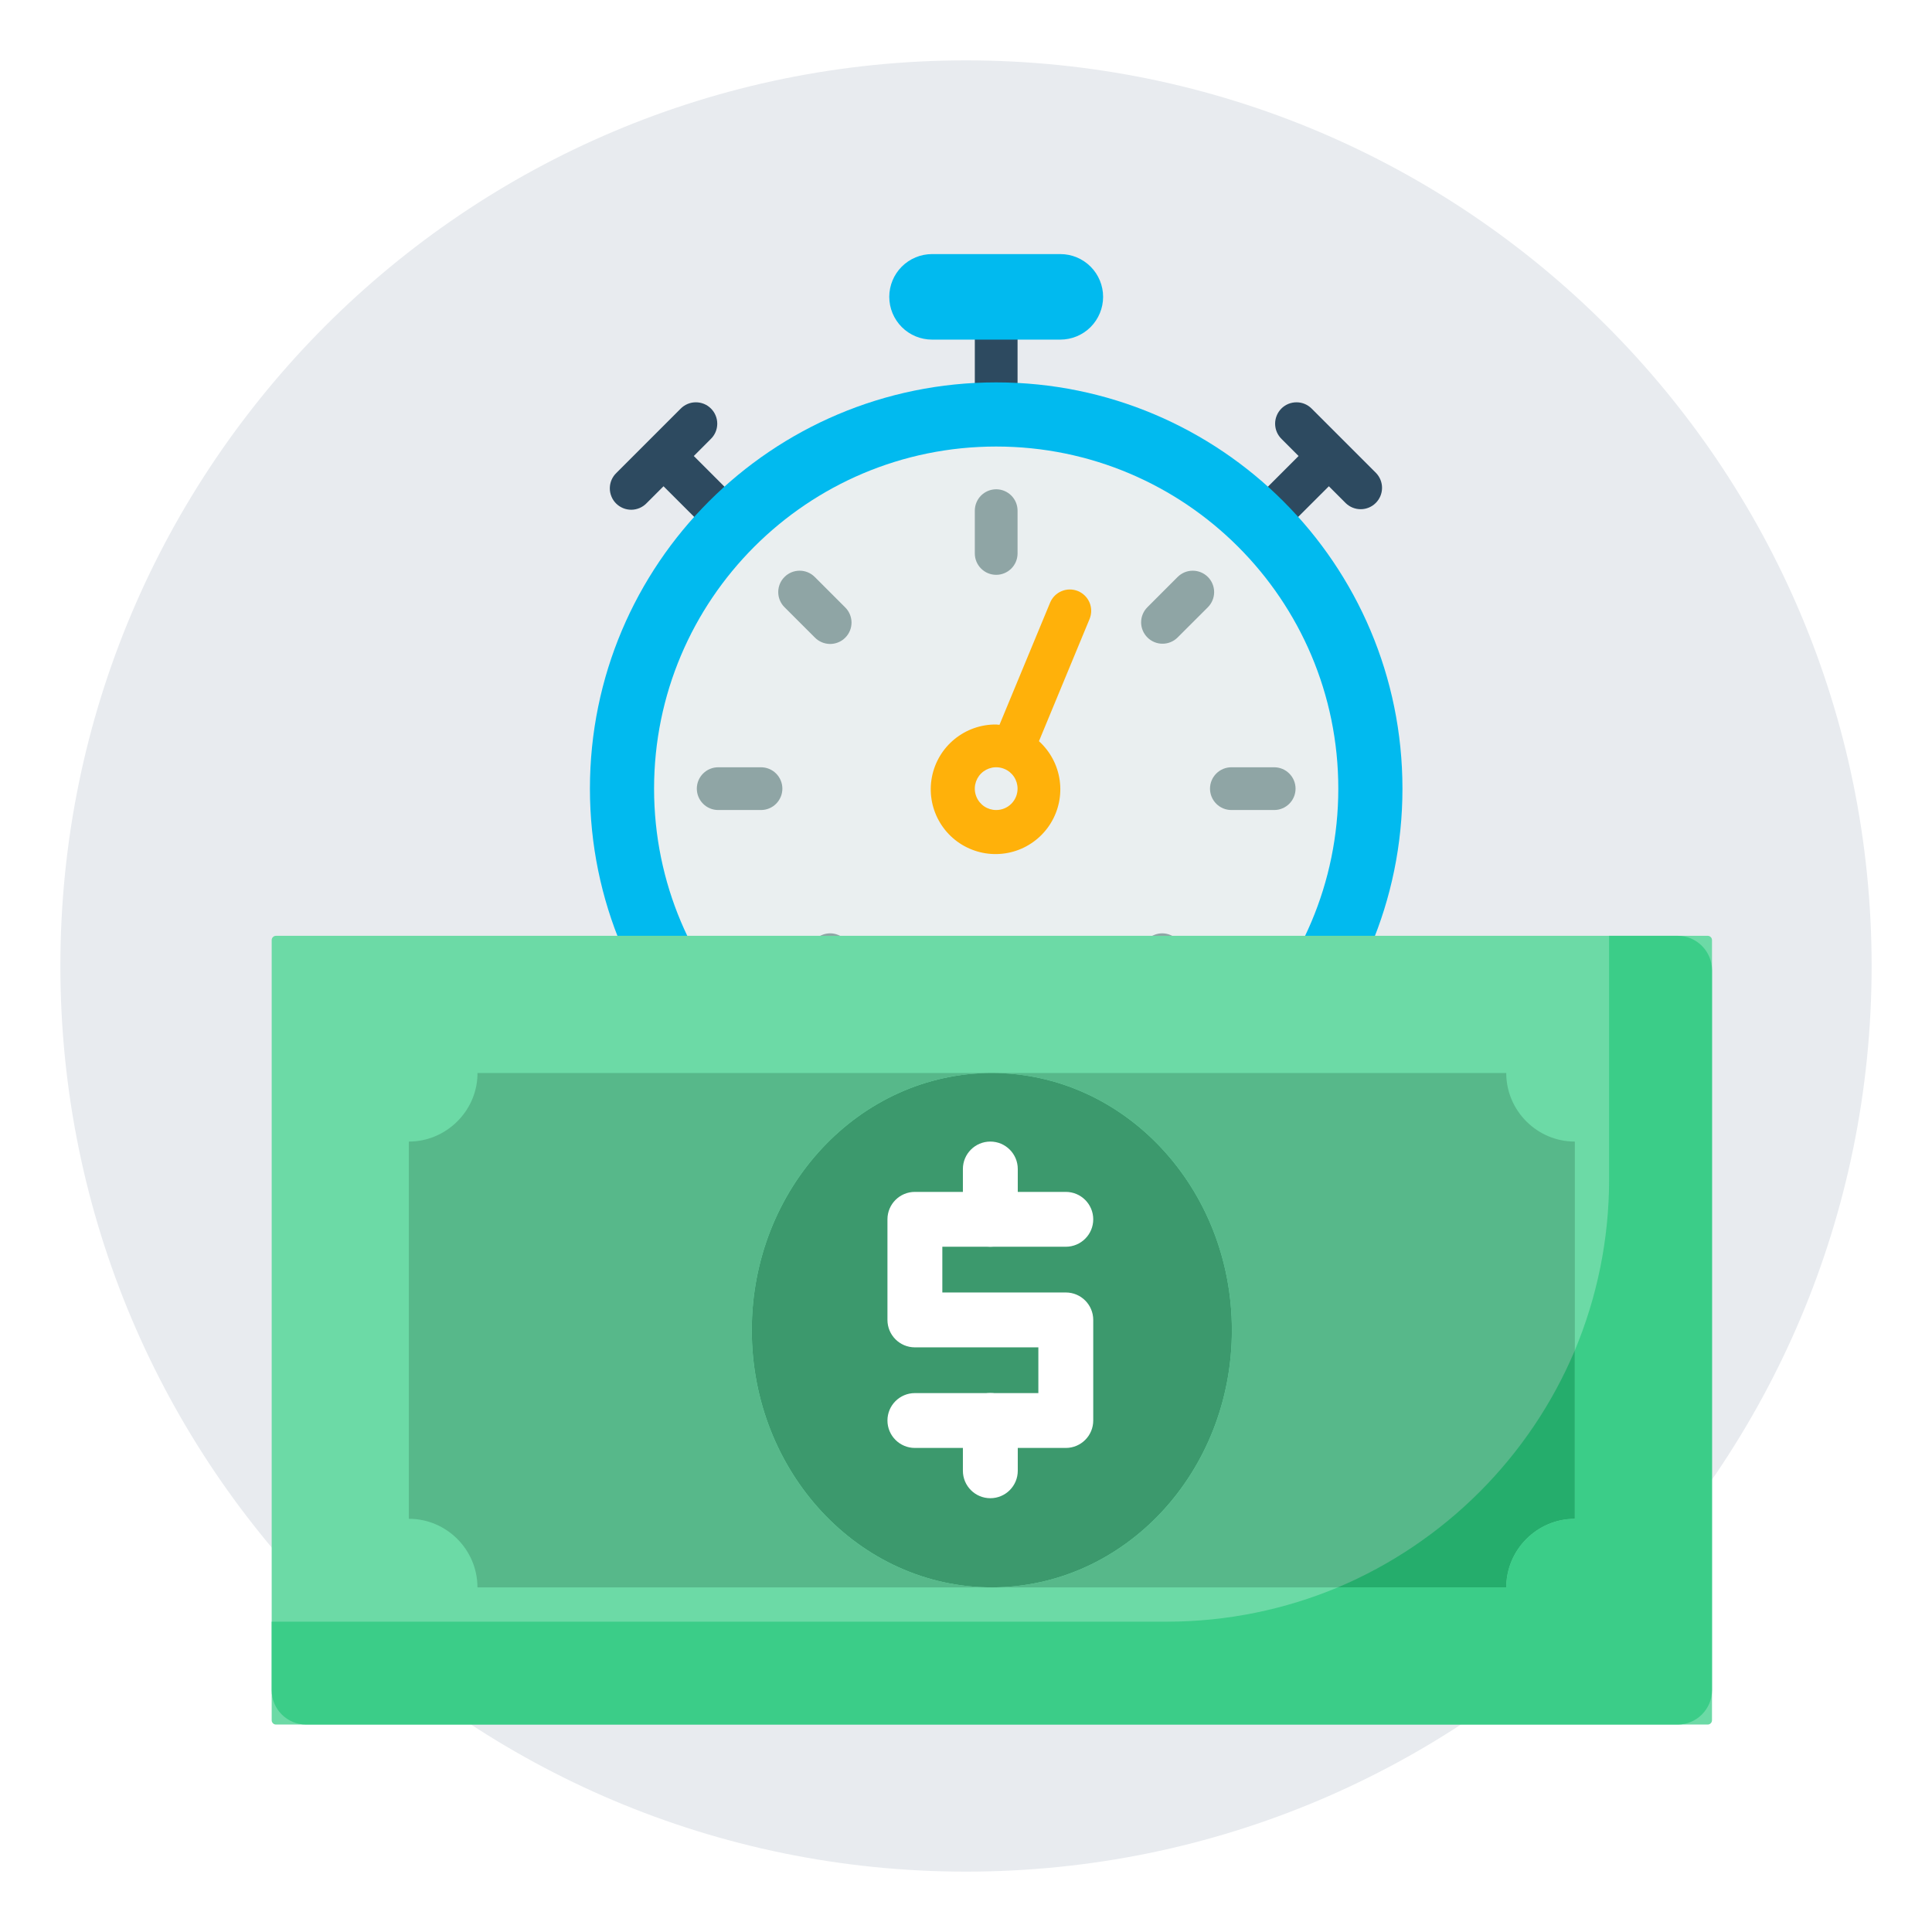 <svg width="64" height="64" viewBox="0 0 64 64" fill="none" xmlns="http://www.w3.org/2000/svg"><rect width="64" height="64" fill="white"/><path d="M62 32C62 48.569 48.569 62 32 62C15.431 62 2 48.569 2 32C2 15.431 15.431 2 32 2C48.569 2 62 15.431 62 32Z" fill="#E8EBEF"/><path d="M33 14.083C32.812 14.083 32.632 14.009 32.499 13.876C32.366 13.743 32.292 13.563 32.292 13.375V11.25C32.292 11.062 32.366 10.882 32.499 10.749C32.632 10.616 32.812 10.542 33 10.542C33.188 10.542 33.368 10.616 33.501 10.749C33.634 10.882 33.708 11.062 33.708 11.25V13.375C33.708 13.563 33.634 13.743 33.501 13.876C33.368 14.009 33.188 14.083 33 14.083Z" fill="#2D4A60"/><path d="M45.583 15.668L43.458 13.543C43.392 13.475 43.314 13.421 43.228 13.384C43.142 13.347 43.048 13.327 42.955 13.327C42.86 13.326 42.767 13.344 42.68 13.379C42.593 13.415 42.514 13.467 42.447 13.534C42.381 13.601 42.328 13.68 42.293 13.767C42.257 13.854 42.239 13.947 42.24 14.041C42.241 14.135 42.26 14.228 42.297 14.314C42.335 14.401 42.389 14.479 42.456 14.544L43.017 15.106L41.515 16.608C41.447 16.674 41.393 16.752 41.356 16.838C41.319 16.925 41.3 17.018 41.299 17.112C41.298 17.206 41.316 17.299 41.351 17.386C41.387 17.473 41.44 17.552 41.506 17.619C41.573 17.685 41.652 17.738 41.739 17.773C41.826 17.809 41.919 17.827 42.013 17.826C42.107 17.825 42.2 17.806 42.286 17.769C42.373 17.732 42.451 17.678 42.516 17.61L44.02 16.108L44.581 16.669C44.715 16.798 44.894 16.87 45.08 16.868C45.265 16.867 45.443 16.792 45.574 16.661C45.706 16.529 45.78 16.352 45.782 16.166C45.783 15.98 45.712 15.801 45.583 15.668Z" fill="#2D4A60"/><path d="M22.983 15.106L23.544 14.544C23.611 14.479 23.665 14.401 23.703 14.314C23.74 14.228 23.759 14.135 23.76 14.041C23.761 13.947 23.743 13.854 23.707 13.767C23.672 13.68 23.619 13.601 23.552 13.534C23.486 13.467 23.407 13.415 23.32 13.379C23.233 13.344 23.14 13.326 23.046 13.327C22.951 13.327 22.858 13.347 22.772 13.384C22.686 13.421 22.608 13.475 22.542 13.543L20.417 15.668C20.349 15.733 20.296 15.811 20.258 15.898C20.221 15.984 20.202 16.077 20.201 16.171C20.2 16.265 20.218 16.358 20.254 16.445C20.289 16.533 20.342 16.612 20.408 16.678C20.475 16.745 20.554 16.797 20.641 16.833C20.728 16.869 20.821 16.886 20.915 16.886C21.009 16.885 21.102 16.865 21.189 16.828C21.275 16.791 21.353 16.737 21.419 16.669L21.98 16.108L23.483 17.61C23.617 17.739 23.796 17.811 23.982 17.809C24.168 17.807 24.345 17.733 24.477 17.601C24.608 17.47 24.682 17.292 24.684 17.107C24.686 16.921 24.614 16.742 24.485 16.608L22.983 15.106Z" fill="#2D4A60"/><path d="M33 39.583C40.433 39.583 46.458 33.558 46.458 26.125C46.458 18.692 40.433 12.667 33 12.667C25.567 12.667 19.542 18.692 19.542 26.125C19.542 33.558 25.567 39.583 33 39.583Z" fill="#01BAEF"/><path d="M33 37.458C39.259 37.458 44.333 32.384 44.333 26.125C44.333 19.866 39.259 14.792 33 14.792C26.741 14.792 21.667 19.866 21.667 26.125C21.667 32.384 26.741 37.458 33 37.458Z" fill="#EAEFF0"/><path d="M33 27.542C33.782 27.542 34.417 26.907 34.417 26.125C34.417 25.343 33.782 24.708 33 24.708C32.218 24.708 31.583 25.343 31.583 26.125C31.583 26.907 32.218 27.542 33 27.542Z" fill="#EAEFF0"/><path d="M35.125 11.25H30.875C30.499 11.25 30.139 11.101 29.873 10.835C29.608 10.569 29.458 10.209 29.458 9.833C29.458 9.458 29.608 9.097 29.873 8.832C30.139 8.566 30.499 8.417 30.875 8.417H35.125C35.501 8.417 35.861 8.566 36.127 8.832C36.392 9.097 36.542 9.458 36.542 9.833C36.542 10.209 36.392 10.569 36.127 10.835C35.861 11.101 35.501 11.25 35.125 11.25Z" fill="#01BAEF"/><path d="M33 19.042C32.812 19.042 32.632 18.967 32.499 18.834C32.366 18.701 32.292 18.521 32.292 18.333V16.917C32.292 16.729 32.366 16.549 32.499 16.416C32.632 16.283 32.812 16.208 33 16.208C33.188 16.208 33.368 16.283 33.501 16.416C33.634 16.549 33.708 16.729 33.708 16.917V18.333C33.708 18.521 33.634 18.701 33.501 18.834C33.368 18.967 33.188 19.042 33 19.042Z" fill="#8FA5A5"/><path d="M33 36.042C32.812 36.042 32.632 35.967 32.499 35.834C32.366 35.701 32.292 35.521 32.292 35.333V33.917C32.292 33.729 32.366 33.549 32.499 33.416C32.632 33.283 32.812 33.208 33 33.208C33.188 33.208 33.368 33.283 33.501 33.416C33.634 33.549 33.708 33.729 33.708 33.917V35.333C33.708 35.521 33.634 35.701 33.501 35.834C33.368 35.967 33.188 36.042 33 36.042Z" fill="#8FA5A5"/><path d="M42.208 26.833H40.792C40.604 26.833 40.424 26.759 40.291 26.626C40.158 26.493 40.083 26.313 40.083 26.125C40.083 25.937 40.158 25.757 40.291 25.624C40.424 25.491 40.604 25.417 40.792 25.417H42.208C42.396 25.417 42.576 25.491 42.709 25.624C42.842 25.757 42.917 25.937 42.917 26.125C42.917 26.313 42.842 26.493 42.709 26.626C42.576 26.759 42.396 26.833 42.208 26.833Z" fill="#8FA5A5"/><path d="M25.208 26.833H23.792C23.604 26.833 23.424 26.759 23.291 26.626C23.158 26.493 23.083 26.313 23.083 26.125C23.083 25.937 23.158 25.757 23.291 25.624C23.424 25.491 23.604 25.417 23.792 25.417H25.208C25.396 25.417 25.576 25.491 25.709 25.624C25.842 25.757 25.917 25.937 25.917 26.125C25.917 26.313 25.842 26.493 25.709 26.626C25.576 26.759 25.396 26.833 25.208 26.833Z" fill="#8FA5A5"/><path d="M38.009 21.116C37.876 20.983 37.801 20.803 37.801 20.616C37.801 20.428 37.876 20.248 38.009 20.115L39.01 19.113C39.143 18.98 39.323 18.905 39.511 18.905C39.699 18.905 39.88 18.98 40.013 19.113C40.145 19.245 40.22 19.426 40.22 19.614C40.22 19.802 40.145 19.982 40.013 20.115L39.011 21.116C38.945 21.182 38.867 21.235 38.781 21.27C38.695 21.306 38.603 21.324 38.51 21.324C38.417 21.324 38.325 21.306 38.239 21.27C38.153 21.235 38.074 21.182 38.009 21.116Z" fill="#8FA5A5"/><path d="M25.988 33.138C25.855 33.005 25.78 32.825 25.78 32.637C25.78 32.449 25.855 32.269 25.988 32.136L26.989 31.134C27.054 31.067 27.133 31.013 27.219 30.976C27.305 30.939 27.398 30.919 27.492 30.918C27.587 30.917 27.68 30.935 27.767 30.971C27.854 31.006 27.933 31.059 27.999 31.126C28.066 31.192 28.119 31.271 28.154 31.358C28.19 31.445 28.208 31.538 28.207 31.633C28.206 31.727 28.186 31.82 28.149 31.906C28.112 31.992 28.058 32.071 27.991 32.136L26.99 33.138C26.924 33.203 26.846 33.256 26.76 33.291C26.674 33.327 26.582 33.345 26.489 33.345C26.395 33.345 26.303 33.327 26.217 33.291C26.131 33.256 26.053 33.203 25.988 33.138Z" fill="#8FA5A5"/><path d="M39.01 33.138L38.009 32.136C37.941 32.071 37.887 31.992 37.85 31.906C37.813 31.82 37.793 31.727 37.792 31.633C37.792 31.538 37.809 31.445 37.845 31.358C37.881 31.271 37.933 31.192 38 31.126C38.066 31.059 38.145 31.006 38.233 30.971C38.319 30.935 38.413 30.917 38.507 30.918C38.601 30.919 38.694 30.939 38.78 30.976C38.867 31.013 38.945 31.067 39.01 31.134L40.013 32.135C40.145 32.268 40.22 32.448 40.22 32.636C40.22 32.824 40.145 33.005 40.013 33.138C39.88 33.27 39.699 33.345 39.511 33.345C39.323 33.345 39.143 33.27 39.01 33.138Z" fill="#8FA5A5"/><path d="M26.99 21.116L25.988 20.115C25.922 20.049 25.869 19.971 25.834 19.885C25.798 19.799 25.78 19.707 25.78 19.614C25.78 19.521 25.798 19.428 25.834 19.342C25.869 19.256 25.922 19.178 25.988 19.113C26.053 19.047 26.131 18.994 26.217 18.959C26.303 18.923 26.396 18.905 26.489 18.905C26.582 18.905 26.674 18.923 26.76 18.959C26.846 18.994 26.924 19.047 26.99 19.113L27.991 20.114C28.059 20.179 28.113 20.258 28.15 20.344C28.187 20.43 28.207 20.523 28.208 20.617C28.208 20.712 28.191 20.805 28.155 20.892C28.119 20.979 28.067 21.058 28 21.124C27.934 21.191 27.855 21.244 27.767 21.279C27.68 21.315 27.587 21.333 27.493 21.332C27.399 21.331 27.306 21.311 27.22 21.274C27.133 21.237 27.055 21.183 26.99 21.116V21.116Z" fill="#8FA5A5"/><path d="M35.711 19.581C35.537 19.509 35.342 19.509 35.169 19.581C34.995 19.653 34.858 19.79 34.786 19.964L33.109 24.011C33.072 24.011 33.038 24 33 24C32.498 23.995 32.01 24.166 31.621 24.484C31.232 24.801 30.967 25.245 30.871 25.738C30.776 26.231 30.856 26.742 31.099 27.182C31.341 27.622 31.73 27.963 32.198 28.145C32.665 28.328 33.182 28.341 33.659 28.182C34.135 28.023 34.54 27.701 34.804 27.274C35.068 26.847 35.174 26.341 35.103 25.843C35.032 25.346 34.789 24.89 34.417 24.553L36.093 20.506C36.165 20.333 36.166 20.138 36.094 19.964C36.022 19.791 35.884 19.653 35.711 19.581ZM33 26.833C32.86 26.833 32.723 26.792 32.606 26.714C32.49 26.636 32.399 26.525 32.346 26.396C32.292 26.267 32.278 26.124 32.305 25.987C32.333 25.849 32.4 25.723 32.499 25.624C32.598 25.525 32.724 25.458 32.862 25.43C32.999 25.403 33.142 25.417 33.271 25.471C33.401 25.524 33.511 25.615 33.589 25.731C33.667 25.848 33.708 25.985 33.708 26.125C33.708 26.313 33.634 26.493 33.501 26.626C33.368 26.759 33.188 26.833 33 26.833Z" fill="#FFB10A"/><path d="M56.57 31L9.142 31C9.064 31 9 31.064 9 31.142L9 56.986C9 57.064 9.064 57.128 9.142 57.128L56.57 57.128C56.648 57.128 56.712 57.064 56.712 56.986L56.712 31.142C56.712 31.064 56.648 31 56.57 31Z" fill="#6CDAA6"/><path d="M32.856 52.584C37.248 52.584 40.808 48.769 40.808 44.064C40.808 39.358 37.248 35.544 32.856 35.544C28.464 35.544 24.904 39.358 24.904 44.064C24.904 48.769 28.464 52.584 32.856 52.584Z" fill="#3C996D"/><path fill-rule="evenodd" clip-rule="evenodd" d="M29.398 40.392C29.398 39.89 29.805 39.483 30.307 39.483H35.306C35.808 39.483 36.215 39.89 36.215 40.392C36.215 40.893 35.808 41.3 35.306 41.3H31.216V42.815H35.306C35.808 42.815 36.215 43.222 36.215 43.724V47.056C36.215 47.558 35.808 47.965 35.306 47.965H30.307C29.805 47.965 29.398 47.558 29.398 47.056C29.398 46.554 29.805 46.148 30.307 46.148H34.397V44.633H30.307C29.805 44.633 29.398 44.226 29.398 43.724V40.392Z" fill="white"/><path fill-rule="evenodd" clip-rule="evenodd" d="M32.806 37.816C33.308 37.816 33.715 38.223 33.715 38.724V40.391C33.715 40.893 33.308 41.299 32.806 41.299C32.304 41.299 31.897 40.893 31.897 40.391V38.724C31.897 38.223 32.304 37.816 32.806 37.816Z" fill="white"/><path fill-rule="evenodd" clip-rule="evenodd" d="M32.806 46.146C33.308 46.146 33.715 46.553 33.715 47.055V48.721C33.715 49.223 33.308 49.63 32.806 49.63C32.304 49.63 31.897 49.223 31.897 48.721V47.055C31.897 46.553 32.304 46.146 32.806 46.146Z" fill="white"/><path d="M24.904 44.064C24.904 39.361 28.46 35.544 32.856 35.544H30.584H15.816V35.635C15.771 36.839 14.76 37.816 13.544 37.816L13.544 50.312C14.794 50.312 15.816 51.334 15.816 52.584H30.584H32.856C28.46 52.584 24.904 48.767 24.904 44.064Z" fill="#57B88A"/><path d="M49.896 35.544H32.856C37.252 35.544 40.808 39.361 40.808 44.064C40.808 48.767 37.252 52.584 32.856 52.584H49.896C49.896 51.334 50.918 50.312 52.168 50.312V37.816C50.919 37.816 49.896 36.794 49.896 35.544Z" fill="#57B88A"/><path d="M52.168 44.734V50.312C50.919 50.312 49.896 51.334 49.896 52.584H44.318C47.851 51.096 50.68 48.267 52.168 44.734Z" fill="#25AD6C"/><path d="M56.712 32.136L56.712 55.992C56.712 56.617 56.201 57.128 55.576 57.128L10.136 57.128C9.511 57.128 9 56.617 9 55.992V53.72H38.65C40.66 53.72 42.58 53.311 44.318 52.584H49.896C49.896 51.334 50.918 50.312 52.168 50.312V44.734C52.895 42.996 53.304 41.076 53.304 39.066V31H55.576C56.201 31 56.712 31.511 56.712 32.136Z" fill="#3BCD88"/></svg>